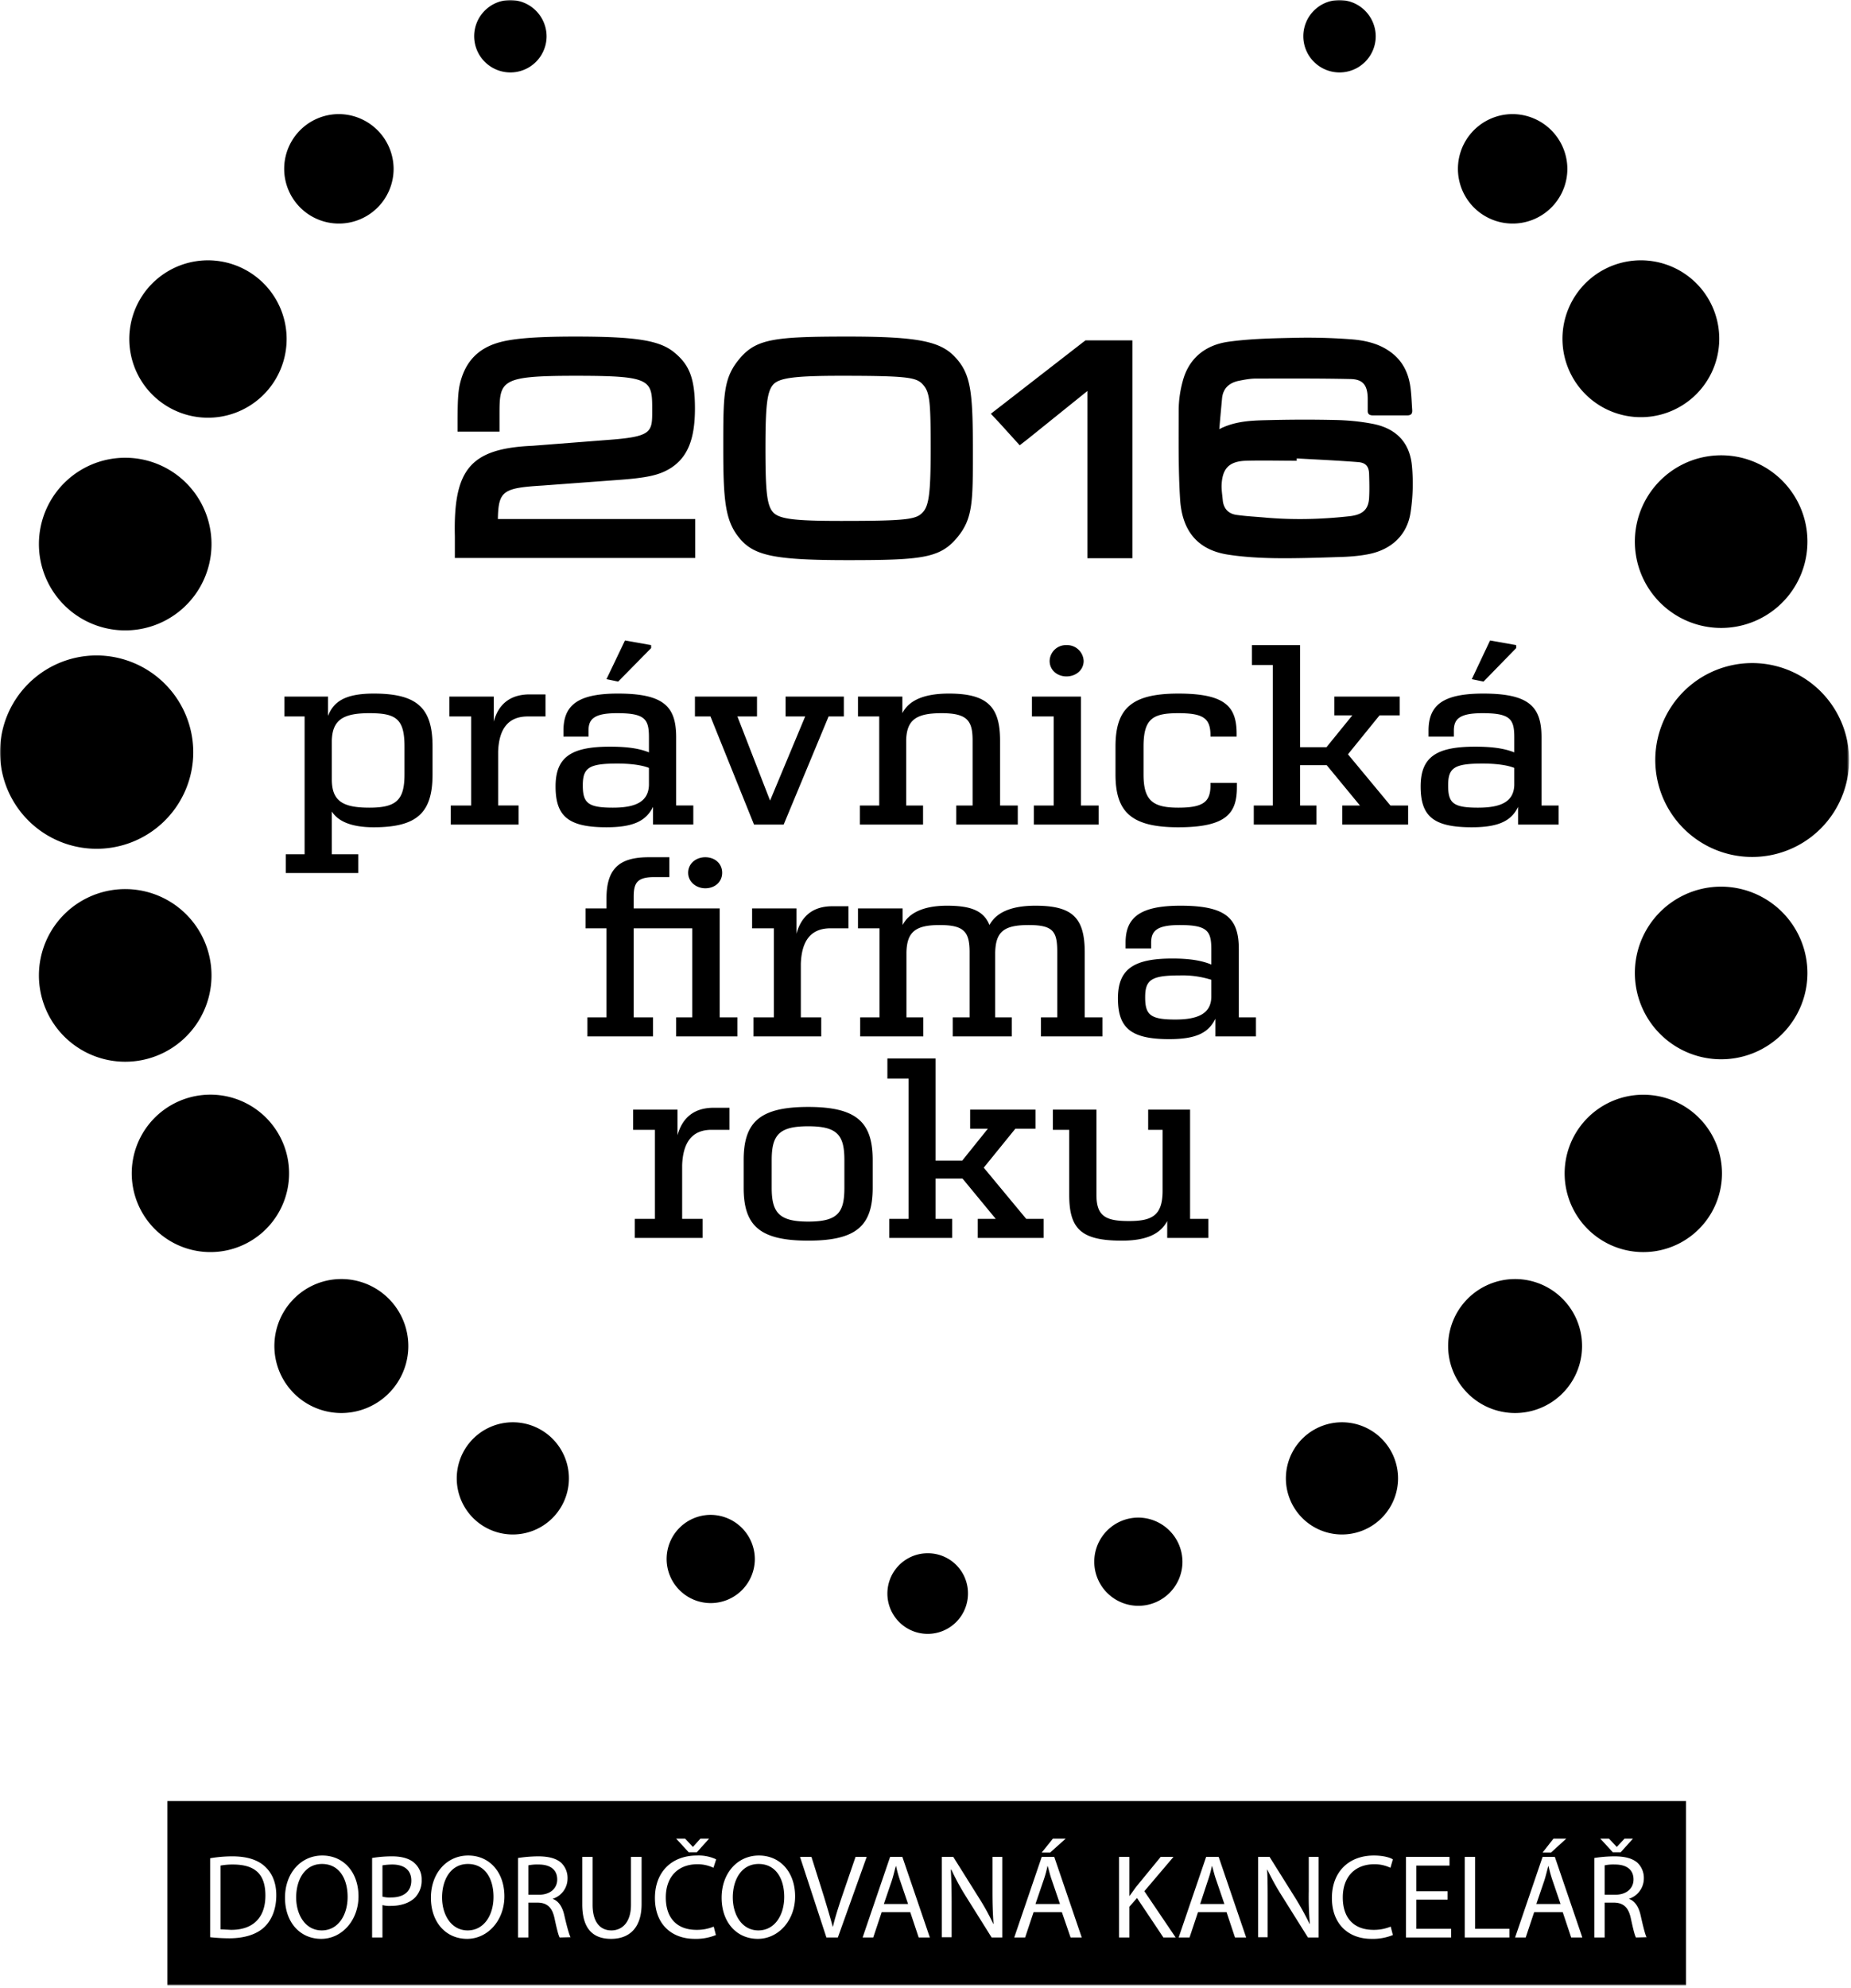 <svg width="680" height="730" fill="none" xmlns="http://www.w3.org/2000/svg"><g clip-path="url(#a)"><g clip-path="url(#b)"><mask id="c" style="mask-type:luminance" maskUnits="userSpaceOnUse" x="0" y="0" width="680" height="730"><path d="M0 0h679.3v729.1H0V0Z" fill="#fff"/></mask><g mask="url(#c)" fill="#000"><path d="m372.087 160.734 2.522 2.788 3.043-2.366 21.826-17.571V205H416v-80h-17.217l-1.131.845-30.261 23.484-3.391 2.619 2.956 3.126 5.131 5.66Zm104.288 7.615v.85c-6.182 0-12.364-.17-18.545 0-6.351.17-8.891 2.89-9.061 9.265 0 1.7.254 3.399.424 5.099.254 3.145 2.032 5.1 5.08 5.525 3.642.51 7.367.68 11.009 1.02 10.076.85 20.238.595 30.23-.51 5.081-.51 7.198-2.465 7.452-6.715.169-2.975.085-5.95 0-8.84-.085-2.72-1.185-4.079-3.895-4.334-7.537-.595-15.073-.935-22.61-1.36m-28.452-10.795c6.521-3.315 13.295-3.145 19.984-3.315a497.49 497.49 0 0 1 22.525 0c4.573.085 9.061.51 13.549 1.36 8.722 1.615 13.887 6.8 14.649 15.64a70.594 70.594 0 0 1-.508 16.914c-1.27 8.5-7.282 13.94-16.089 15.47-3.302.595-6.774.85-10.161.935-7.706.255-15.412.51-23.203.425-6.012-.085-12.024-.425-17.951-1.36-11.263-1.87-16.598-9.095-17.275-20.4-.678-10.794-.508-21.674-.508-32.554 0-3.485.508-7.14 1.439-10.54 2.202-8.585 8.384-13.43 16.767-14.62 7.875-1.105 16.004-1.275 23.964-1.445 6.944-.17 13.888 0 20.831.51 5.843.425 11.432 1.7 16.089 5.695 3.98 3.485 5.674 7.99 6.182 13.09.254 2.38.339 4.76.508 7.225.085 1.36-.423 1.955-1.863 1.955h-12.533c-1.354 0-2.032-.51-1.947-1.87v-4.42c-.085-4.76-1.694-6.97-6.351-7.055-11.601-.255-23.118-.17-34.719-.17-2.117 0-4.318.425-6.435.85-3.472.765-5.674 2.805-6.012 6.46-.339 3.655-.678 7.31-1.017 11.39M85.5 684.7a23.914 23.914 0 0 0-4.5.4v23.4l3.9.2c8.2 0 12.6-4.6 12.6-12.6s-3.9-11.4-12-11.4Zm243.7.6h-.1c-.5 1.7-.9 3.6-1.5 5.4l-2.9 8.5h8.9l-2.9-8.5a44.488 44.488 0 0 1-1.5-5.4Zm-50.5-.8c-6.4 0-9.5 5.9-9.5 12.3s3.4 12.1 9.4 12.1 9.5-5.6 9.5-12.3c0-6.7-3.1-12.1-9.4-12.1Zm106.2.8h-.1a39.934 39.934 0 0 1-1.5 5.4l-2.9 8.5h9l-2.9-8.5c-.7-1.9-1.1-3.7-1.6-5.4Zm-180.2 4.9c0-3.8-2.8-5.5-6.8-5.5-1.274-.05-2.55.051-3.8.3v10.8h3.9c4.1 0 6.7-2.3 6.7-5.6Zm240.6-4.9h-.1a39.934 39.934 0 0 1-1.5 5.4l-2.8 8.5h8.9l-2.9-8.5c-.7-1.9-1.1-3.7-1.6-5.4Zm-301.2-.6c-1.206.01-2.409.11-3.6.3v11.5c1.044.268 2.124.37 3.2.3 4.6 0 7.4-2.2 7.4-6.2s-2.8-5.9-7-5.9Zm-25.8-.2c-6.4 0-9.5 5.9-9.5 12.3s3.4 12.1 9.4 12.1 9.5-5.6 9.5-12.3c0-6.7-3.1-12.1-9.4-12.1Zm53.6 0c-6.4 0-9.5 5.9-9.5 12.3s3.4 12.1 9.4 12.1 9.5-5.6 9.5-12.3c0-6.7-3.1-12.1-9.4-12.1Zm428.2 5.7c0-3.8-2.8-5.5-6.8-5.5a15.685 15.685 0 0 0-3.8.3v10.8h3.9c4.1 0 6.7-2.3 6.7-5.6Zm-31.2-4.9h-.1c-.5 1.7-.9 3.6-1.5 5.4l-2.9 8.5h8.9l-2.9-8.5a44.488 44.488 0 0 1-1.5-5.4Z"/><path d="M61.5 661.4v67.7h557.9v-67.7H61.5Zm529.6 13.8 2.8 3h.1l2.8-3h3.1l-4.5 5h-2.9l-4.6-5h3.2Zm-20.4 0h4.7l-5.6 5.1h-3.1l4-5.1Zm-183.9 0h4.7l-5.7 5.1h-3.1l4.1-5.1Zm-135.1 0 2.8 3h.1l2.7-3h3.2l-4.5 5h-3l-4.6-5h3.3ZM97.3 707.5c-2.8 2.8-7.4 4.3-13.1 4.3a66.283 66.283 0 0 1-7-.4v-29a48.867 48.867 0 0 1 8.1-.7c5.5 0 9.4 1.3 12 3.7 2.6 2.4 4.2 5.8 4.2 10.6s-1.5 8.8-4.2 11.5ZM118 712c-7.8 0-13.3-6.1-13.3-15.1s5.8-15.5 13.7-15.5c7.9 0 13.3 6.2 13.3 15S125.6 712 118 712Zm34.6-15.3c-2 2.1-5.3 3.2-9 3.2a10.211 10.211 0 0 1-3.1-.3v11.9h-3.8v-29.2a45.543 45.543 0 0 1 7.3-.6c3.8 0 6.6.9 8.3 2.5a7.9 7.9 0 0 1 2.6 6.1 9 9 0 0 1-2.3 6.4Zm19 15.3c-7.8 0-13.3-6.1-13.3-15.1s5.8-15.5 13.7-15.5c7.9 0 13.3 6.2 13.3 15s-6.1 15.6-13.7 15.6Zm34-.5c-.5-.9-1.1-3.4-1.9-7.1-.8-3.7-2.5-5.6-6-5.7h-3.6v12.8h-3.8v-29.2c2.417-.37 4.856-.57 7.3-.6 4.1 0 6.8.8 8.6 2.4a7.703 7.703 0 0 1 2.3 5.7 7.792 7.792 0 0 1-5.5 7.5c2.2.8 3.6 2.9 4.3 6 .7 3.1 1.7 7 2.3 8.1l-4 .1Zm30.1-12.3c0 9.1-4.8 12.8-11.2 12.8-6.4 0-10.6-3.4-10.6-12.7v-17.4h3.8v17.6c0 6.6 3 9.4 6.9 9.4 3.9 0 7.2-2.9 7.2-9.4v-17.6h3.9v17.3Zm20.2 9.5a16.1 16.1 0 0 0 6.3-1.2l.8 3.1a19.3 19.3 0 0 1-7.8 1.4c-8.4 0-14.6-5.3-14.6-15s6.3-15.6 15.4-15.6a15.201 15.201 0 0 1 7.1 1.4l-1 3.1a13.596 13.596 0 0 0-5.9-1.3c-7 0-11.6 4.5-11.6 12.2 0 7.7 4.2 11.9 11.3 11.9Zm22.5 3.3c-7.8 0-13.3-6.1-13.3-15.1s5.8-15.5 13.7-15.5c7.9 0 13.3 6.2 13.3 15S286 712 278.4 712Zm25.2-.5-9.7-29.6h4.2l4.6 14.6c1.2 4 2.3 7.6 3.2 11h.1c.8-3.4 2-7.1 3.3-11l5-14.6h4.1l-10.6 29.6h-4.2Zm33.9 0-3.1-9.3h-10.5l-3.1 9.3h-3.9l10.1-29.6h4.5l10.1 29.6h-4.1Zm30.7 0h-3.9l-9.4-15a88.703 88.703 0 0 1-5.4-9.9h-.2c.2 3.7.3 7.2.3 12.2v12.6H346v-29.5h4.2l9.4 15a87.205 87.205 0 0 1 5.3 9.6h.1c-.3-3.9-.4-7.5-.4-12.1v-12.5h3.6v29.6Zm25.1 0-3.2-9.3h-10.4l-3.1 9.3h-4l10.1-29.6h4.6l10.1 29.6h-4.1Zm34.1 0-9.7-14.5-2.8 3.2v11.3h-3.8v-29.6h3.8v14.3h.1l2.3-3.2 9.1-11.1h4.7l-10.7 12.6 11.5 17h-4.5Zm26.3 0-3.1-9.3h-10.5l-3.1 9.3h-4l10.1-29.6h4.6l10.1 29.6h-4.1Zm30.7 0h-3.9l-9.4-15a90.104 90.104 0 0 1-5.5-9.9h-.1c.2 3.7.2 7.2.2 12.2v12.6h-3.5v-29.5h4.2l9.4 15a107.96 107.96 0 0 1 5.3 9.6h.1a115.517 115.517 0 0 1-.4-12.1v-12.5h3.6v29.6Zm20.2-2.8a16.1 16.1 0 0 0 6.3-1.2l.8 3.1a19.503 19.503 0 0 1-7.9 1.4c-8.3 0-14.5-5.3-14.5-15s6.3-15.6 15.4-15.6c3.7 0 6 .8 7 1.4l-.9 3.1a13.596 13.596 0 0 0-5.9-1.3c-7 0-11.6 4.5-11.6 12.2 0 7.7 4.2 11.9 11.3 11.9Zm28.5 2.8h-16.6v-29.6h16v3.2h-12.2v9.4h11.5v3.1h-11.5v10.7h12.8v3.2Zm21.4 0h-16.4v-29.6h3.8v26.4h12.6v3.2Zm22.7 0-3.1-9.3h-10.5l-3.1 9.3h-3.9l10.1-29.6h4.5l10.1 29.6h-4.1Zm23.8 0c-.5-.9-1.1-3.4-1.9-7.1-.8-3.7-2.5-5.6-6-5.7h-3.6v12.8h-3.8v-29.2a49.985 49.985 0 0 1 7.3-.6c4.1 0 6.8.8 8.6 2.4a7.703 7.703 0 0 1 2.3 5.7 7.896 7.896 0 0 1-5.5 7.5c2.2.8 3.6 2.9 4.3 6 .7 3.1 1.6 7 2.2 8.1l-3.9.1ZM355.6 585.2a14.797 14.797 0 0 1-25.3 10.429 14.802 14.802 0 0 1 2.349-22.785 14.796 14.796 0 0 1 8.251-2.444 14.705 14.705 0 0 1 13.61 9.144 14.699 14.699 0 0 1 1.09 5.656Zm78.8-11.7a16.2 16.2 0 1 1-16.2-16.2 16.292 16.292 0 0 1 11.427 4.773A16.292 16.292 0 0 1 434.4 573.5Zm-157.1-.9a16.202 16.202 0 0 1-17.059 16.076 16.2 16.2 0 0 1-6.059-30.825 16.209 16.209 0 0 1 6.918-1.551 16.293 16.293 0 0 1 16.2 16.3ZM513.6 543a20.607 20.607 0 0 1-27.598 19.279 20.602 20.602 0 0 1-12.981-24.412 20.605 20.605 0 0 1 29.74-13.108 20.595 20.595 0 0 1 7.948 7.618A20.594 20.594 0 0 1 513.6 543ZM209 543a20.607 20.607 0 0 1-27.598 19.279 20.602 20.602 0 0 1-12.981-24.412 20.605 20.605 0 0 1 29.74-13.108 20.595 20.595 0 0 1 7.948 7.618A20.594 20.594 0 0 1 209 543ZM505.4 13.4a13.297 13.297 0 0 1-19.618 11.603 13.298 13.298 0 0 1-3.951-20.155A13.307 13.307 0 0 1 492.1 0a13.4 13.4 0 0 1 13.3 13.4Zm-304.6 0a13.297 13.297 0 0 1-19.618 11.603 13.298 13.298 0 0 1-3.951-20.155A13.307 13.307 0 0 1 187.5 0a13.4 13.4 0 0 1 13.3 13.4Zm380.4 480.9c0 4.87-1.445 9.63-4.153 13.677a24.597 24.597 0 0 1-37.877 3.683 24.605 24.605 0 0 1-5.269-26.844 24.602 24.602 0 0 1 40.13-7.876 24.594 24.594 0 0 1 7.169 17.36Zm-431.2 0c0 4.87-1.445 9.63-4.153 13.677a24.597 24.597 0 0 1-35.139 6.054 24.587 24.587 0 0 1-9.882-18.59 24.598 24.598 0 0 1 42.005-18.501A24.594 24.594 0 0 1 150 494.3ZM575.8 62a20.11 20.11 0 0 1-12.408 18.57 20.102 20.102 0 0 1-27.406-14.649A20.1 20.1 0 0 1 555.7 41.9 20.2 20.2 0 0 1 575.8 62Zm-431.2 0a20.11 20.11 0 0 1-12.408 18.57 20.102 20.102 0 0 1-27.406-14.649A20.1 20.1 0 0 1 124.5 41.9 20.2 20.2 0 0 1 144.6 62Zm-38.4 368.9c.001 4.277-.948 8.5-2.778 12.365a28.887 28.887 0 0 1-19.127 15.677A28.914 28.914 0 0 1 56.83 451.3a28.892 28.892 0 0 1-7.886-14.823A28.901 28.901 0 1 1 106.2 430.9Zm526.4 0c.001 4.277-.948 8.5-2.778 12.365a28.89 28.89 0 0 1-31.797 15.972 28.894 28.894 0 0 1-23.194-26.985A28.9 28.9 0 1 1 632.6 430.9ZM105.3 124.5a28.908 28.908 0 0 1-17.84 26.7 28.904 28.904 0 0 1-39.821-29.533 28.895 28.895 0 0 1 12.706-21.196A28.897 28.897 0 0 1 105.3 124.5Zm526.3 0a28.798 28.798 0 0 1-34.48 28.134 28.796 28.796 0 0 1-20.918-39.278A28.799 28.799 0 0 1 631.6 124.5ZM664 357.4a31.704 31.704 0 0 1-19.638 29.216 31.696 31.696 0 0 1-27.054-1.386 31.703 31.703 0 0 1-15.75-35.659 31.695 31.695 0 0 1 17.198-20.93A31.701 31.701 0 0 1 632.3 325.6a31.796 31.796 0 0 1 31.7 31.8Zm-586.3.9a31.695 31.695 0 0 1-19.661 29.225A31.702 31.702 0 0 1 14.3 358.1a31.7 31.7 0 0 1 63.4.2ZM664 198.9a31.706 31.706 0 0 1-19.569 29.287 31.708 31.708 0 0 1-27.074-1.331 31.697 31.697 0 0 1-9.56-48.066 31.696 31.696 0 0 1 46.918-2.305A31.7 31.7 0 0 1 664 198.9Zm-586.3 1a31.695 31.695 0 0 1-19.661 29.225A31.702 31.702 0 0 1 14.3 199.7a31.7 31.7 0 0 1 63.4.2ZM71 276.3a35.497 35.497 0 0 1-37.307 35.354A35.491 35.491 0 0 1 .676 283.089 35.5 35.5 0 0 1 35.5 240.7 35.6 35.6 0 0 1 71 276.3Zm608.3 2.8a35.601 35.601 0 0 1-44.272 34.528 35.601 35.601 0 0 1-3.312-68.05 35.596 35.596 0 0 1 40.58 12.318A35.596 35.596 0 0 1 679.3 279.1ZM443.9 454.6v-7h-6.7v-40.1h-15.4v7.4h5.3v22.4c0 9.2-4 11.1-12.4 11.1s-11.9-1.7-11.9-9.6v-31.3h-16v7.4h6v23.9c0 12.5 4.4 16.8 19.3 16.8 8.8 0 14.1-2.3 16.7-7.2v6.2h15.1Zm-84.7 0h24.2v-7H377l-15.6-18.8 11.6-14.3h7.4v-7h-24v7h6.5l-9.4 11.7h-9.8v-37.5H326v7.4h7.8v51.5h-7.1v7h23.1v-7h-6.1v-14.8h9.9l12.2 14.8h-6.6v7Zm-62.3-6c-10.7 0-13.4-3.3-13.4-12.4V426c0-9.2 2.7-12.4 13.4-12.4s13.3 3.2 13.3 12.4v10.2c0 9.1-2.4 12.4-13.3 12.4Zm0 7c17.8 0 23.7-5.5 23.7-19.4V426c0-13.9-5.9-19.5-23.7-19.5-17.8 0-23.7 5.6-23.7 19.5v10.2c0 13.9 5.9 19.4 23.7 19.4Zm-38.8-1v-7h-7.5v-19.7c.3-8.2 3.5-13 10.8-13h6.6v-8.1h-5.8c-8.1 0-11.8 4.6-13.3 10.1v-9.4h-16.3v7.4h8v32.7h-7.4v7h24.9Zm173.7-80.2c-9.2 0-11.1-1.7-11.1-8.2 0-6.5 2.4-8 12.8-8a35.2 35.2 0 0 1 11.5 1.6v6.3c-.1 6-4.7 8.3-13.2 8.3Zm-2.3 7.2c10.1 0 14.5-2.4 17-7.5v6.5h14.9v-7h-6.3v-25c0-11.2-4.4-16-21.4-16-14.9 0-20.2 4.3-20.2 13.6v2.1h9.4v-2.1c0-4.3 2-6.5 10.5-6.5 10.2 0 11.6 2.2 11.6 8.9v5.6c-3.4-1.4-7.7-2.2-14.3-2.2-14.1 0-20 3.8-20 14.6s4.6 15 18.8 15Zm-47.1-1H405v-7h-6.5v-23.8c0-12.7-4.4-17.2-18.1-17.2-9.5 0-14.6 2.8-16.9 7.1-2.1-5.2-6.7-7.1-15.6-7.1-8.9 0-14.1 2.8-16.3 7.1v-6.1h-16.4v7.3h7.9v32.7H316v7h23.2v-7H333v-23.9c.2-7.4 3.2-10 12.2-10s11 2.5 11 10v23.9H350v7h21.7v-7h-6.1v-23.8c.2-7.6 3.1-10.1 12.3-10.1 9.2 0 10.5 2.5 10.5 10v23.9h-6v7Zm-80.7 0v-7h-7.5v-19.7c.3-8.2 3.5-13 10.9-13h6.6v-8.1h-5.9c-8.1 0-11.7 4.6-13.2 10.1v-9.3h-16.3v7.3h8v32.7h-7.5v7h24.9Zm-42.6-54.4c3.5 0 6.2-2.3 6.2-5.7 0-3.4-2.7-5.7-6.2-5.7s-6.3 2.4-6.3 5.7c0 3.3 2.9 5.7 6.3 5.7Zm-43.3 54.4h24.1v-7h-7.1v-32.7h21.5v32.7h-5.9v7h22.5v-7h-6.5v-40h-31.6v-4.2c0-5 1.1-7.3 7.5-7.3h5.6v-7.3h-7.6c-10.9 0-15.5 4.3-15.5 15.2v3.6h-7.7v7.3h7.7v32.7h-7v7ZM557 236.9l-9.6-1.7-6.7 14.2 4.3.9 12-12.3v-1.1Zm-14 59.7c-9.2 0-11-1.7-11-8.2 0-6.5 2.3-8 12.7-8 4.6 0 8.9.5 11.6 1.6v6.3c-.2 6-4.7 8.3-13.3 8.3Zm-2.3 7.2c10.1 0 14.6-2.5 17-7.5v6.5h14.9v-7h-6.3v-25c0-11.2-4.4-16.1-21.4-16.1-14.9 0-20.1 4.3-20.1 13.6v2.2h9.3v-2.2c0-4.2 2-6.4 10.5-6.4 10.3 0 11.7 2.2 11.7 8.9v5.5c-3.5-1.4-7.8-2.1-14.4-2.1-14.1 0-20 3.7-20 14.6 0 10.9 4.6 15 18.8 15Zm-47.6-1h24.2v-7h-6.5L495.2 277l11.6-14.3h7.4v-6.9h-24v6.9h6.6l-9.5 11.7h-9.7v-37.5h-17.7v7.3h7.7v51.6h-7v7h23v-7h-6V281h9.8l12.2 14.8h-6.5v7Zm-60.2 1c18 0 21.5-5.4 21.5-14.8v-1.5h-9.7v.8c0 6-2.4 8.3-11.8 8.3s-12.8-2.6-12.8-12.2v-10.2c0-10.3 3.4-12.3 12.8-12.3s11.8 2 11.8 8.3v.3h9.6v-1c0-9.9-4-14.8-21.4-14.8s-23.1 5.6-23.1 19.5v10.2c0 13.8 5.8 19.4 23.1 19.4Zm-53.1-1h23.8v-7h-6.5v-40h-18v7.3h8v32.7h-7.3v7Zm12-54.4c3.4 0 6.3-2.3 6.3-5.7a6.1 6.1 0 0 0-6.3-5.8 5.997 5.997 0 0 0-6.2 5.8c0 3.4 2.8 5.7 6.2 5.7Zm-52.7 54.4v-7h-6.2v-24.2c.3-7.1 3.5-9.7 13-9.7s11.4 2.8 11.4 10v23.9h-6v7h22.6v-7h-6.5V272c0-12.3-4.5-17.3-18.8-17.3-9.9 0-14.9 2.9-17.1 7.2v-6.1h-16.3v7.3h7.8v32.7h-7.1v7h23.2Zm-62.1 0h10.9l16.5-39.7h5.6v-7.3h-21.4v7.3h7.2L282.9 294l-12-30.9h7.2v-7.3h-22.8v7.3h5.7l16 39.7Zm-37.8-65.9-9.6-1.7-6.8 14.2 4.3.9 12.1-12.3v-1.1Zm-14 59.7c-9.2 0-11.1-1.7-11.1-8.2 0-6.5 2.3-8 12.7-8 4.6 0 8.9.5 11.6 1.6v6.3c-.2 6-4.7 8.3-13.2 8.3Zm-2.4 7.2c10.2 0 14.6-2.5 17.1-7.5v6.5h14.8v-7h-6.3v-25c0-11.2-4.3-16.1-21.4-16.1-14.8 0-20 4.3-20 13.6v2.2h9.2v-2.2c0-4.2 2-6.4 10.5-6.4 10.3 0 11.7 2.2 11.7 8.9v5.5c-3.4-1.4-7.8-2.1-14.3-2.1-14.1 0-20 3.7-20 14.6 0 10.9 4.6 15 18.7 15Zm-32.3-1v-7H183V276c.3-8.1 3.5-12.9 10.9-12.9h6.5V255h-5.8c-8.1 0-11.8 4.6-13.2 10v-9.2h-16.3v7.3h8v32.7h-7.5v7h24.9Zm-54.8-6.2c-9.9 0-13.8-2.5-13.8-10.4V272c.2-7.6 4.1-10.1 13.8-10.1 9.7 0 12.9 2 12.9 12.2v10.3c0 9.4-3 12.2-12.9 12.2Zm-30.7 24h26.6v-6.9h-9.7V298c2.1 3.3 6.6 5.8 15.4 5.8 16 0 21.6-5.4 21.6-19.4v-10.3c0-14-5.5-19.4-21.6-19.4-10.9 0-14.8 3.2-16.8 8.2v-7.1h-16v7.3h7.4v50.6H105v6.9Zm150.4-130h-72.5c.2-10.4 1.9-11.4 16.5-12.3l27-2c11.4-.8 15.8-1.8 20-4.4 6.2-4 8.9-10.6 8.9-21.9 0-11.3-2.2-16.1-7.5-20.5-5.3-4.4-13.5-5.9-36.4-5.9-15.6 0-24.1.8-29.2 2.5-7.3 2.4-11.7 7.5-13.4 15.6-.5 2.6-.7 5.7-.7 13.4v3.4h15.4v-5.9c0-12.9 0-14.6 28-14.6s28.1 1.4 28.1 12.7c0 8.1 0 9.7-16.9 10.9l-27 2.1c-22.8 1-29.2 8.5-28.6 33.3v7.9h88.3v-14.3Zm83.8-2.7c-2.4 2.8-5.2 3.4-30.2 3.4-17.3 0-22.9-.7-25.1-3.3-2.2-2.6-2.7-7.9-2.7-23.4 0-15.5.6-20.6 2.7-23.2 2.1-2.6 7.8-3.4 25.1-3.4 25 0 27.8.6 30.2 3.4 2.4 2.8 2.7 6.3 2.7 23.5 0 15.6-.6 20.5-2.7 23Zm18.2-22.5c0-21.1-.7-27.7-6.1-33.8-5.4-6.1-13.1-8-39.8-8-26.7 0-33.6.8-39.7 8-6.1 7.2-6.1 13.2-6.1 33s.8 26.9 6.1 33.2c5.3 6.3 13 7.9 39.7 7.9 26.7 0 33.6-.7 39.8-7.9 6.2-7.2 6.1-13.4 6.1-32.4Z"/></g></g></g><defs><clipPath id="a"><path fill="#fff" d="M0 0h680v730H0z"/></clipPath><clipPath id="b"><path fill="#fff" d="M0 0h680v730H0z"/></clipPath></defs></svg>